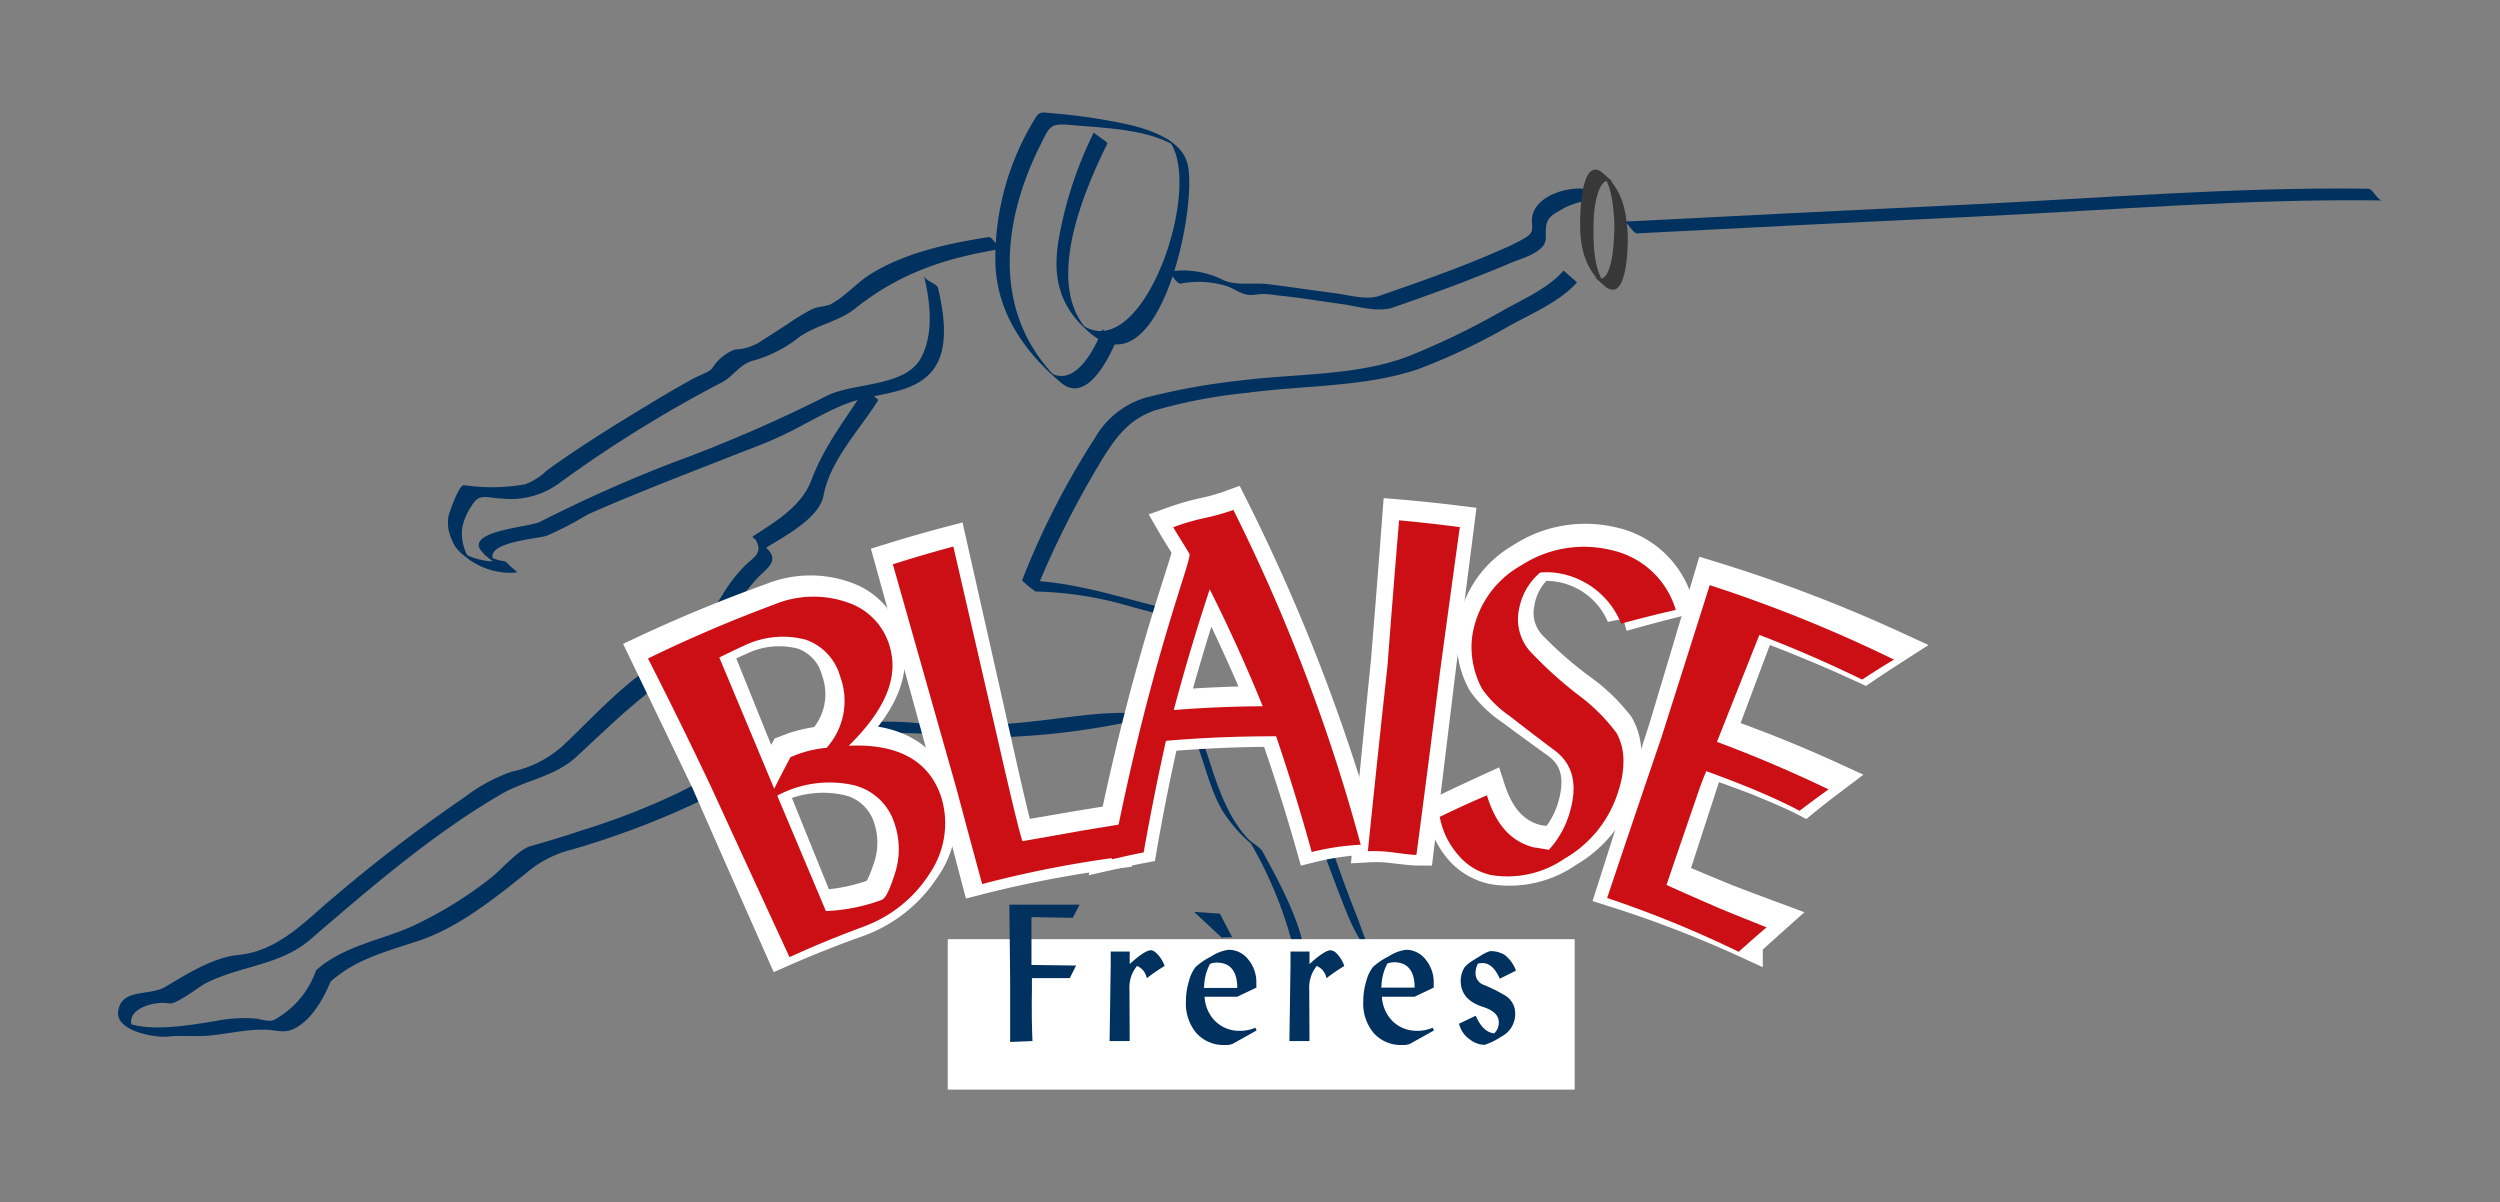 <svg xmlns="http://www.w3.org/2000/svg" id="Calque_1" data-name="Calque 1" viewBox="0 0 224 107.71"><rect x="0" y="0" width="224" height="107.71" fill="#808080" stroke="none"/><defs><style>.cls-1{fill:none;}.cls-2{fill:#00315f;}.cls-3{fill:#383838;}.cls-4,.cls-5{fill:#fff;}.cls-5{stroke:#fff;stroke-width:2.81px;}.cls-6{fill:#cc0f14;}</style></defs><path class="cls-1" d="M140.67,24.79c-1.06,1.44-11.45,7-14.91,8s-21.29,1.89-24.69,4.27-8.88,15.44-8.88,15.44a40.09,40.09,0,0,1,4.34.24c1.27.23,10.88,3.13,13.11,3S114.22,62,114.86,64s6.55,20.55,8.28,21.88c1.54.21,6.18,4.36,6.74,4.61s1.4,0,2.94,0a1.3,1.3,0,0,1,.93,2.19c-.55.31-7.53.31-9.8-.58s-5.57.64-7.13,0-.75-1.37-.32-4.6-2.45-8.84-4-11.58c-3.73-2.5-5.15-10-5.59-10.53s-6.47-1.21-7.3-1-10.68,2-17.56,1-13.74,2.22-18.8,5.22-15.13,5.77-15.13,5.77-7.49,6.59-12.33,7.76A15.43,15.43,0,0,0,29,87.45c-.75,2.26-3.17,4.59-4.16,4.49a11.88,11.88,0,0,0-4.88.06,25.78,25.78,0,0,1-5.57.36s-4.31.59-2.89-2.26c2.33-1.07,3.19-.68,3.19-.68s5-3.28,7.82-3.39a13,13,0,0,0,4-1.7C27.29,83.6,43.15,70,46.91,69.55c2.48-.94,2.48-.8,3.7-1.83s9-9,12.48-9.3c.34-2,3.88-7.7,5.4-8,.22-1.68-.49-1.79-.49-1.79s5-3.28,5.14-4.4,2.3-5.26,3-6a27.2,27.2,0,0,0,2-2.87"></path><path class="cls-2" d="M140.07,24.27c-1.34,1.56-3.64,2.55-5.39,3.54a68.18,68.18,0,0,1-8.38,4.07c-4.59,1.81-10.3,1.59-15.13,2.21a60.58,60.58,0,0,0-8.45,1.52,7.78,7.78,0,0,0-4.61,3.63A70.88,70.88,0,0,0,91.58,52,7.94,7.94,0,0,0,92.79,53a32.14,32.14,0,0,1,8.39,1.31c2,.55,4.06,1.09,6.11,1.54,1.14.25,3.16.1,4.06.88l-.9-.8c2.63,2.82,3.62,6.94,4.8,10.53,1.51,4.65,3.07,9.28,4.83,13.83.9,2.32,1.67,4.38,3.58,6a12.32,12.32,0,0,0,1.59.77,35.84,35.84,0,0,1,3.84,2.87,13.1,13.1,0,0,0,1.4,1c1.13.68,2.68-.45,3.89.44l-1.21-1.05c1.77,3-4.67,1.93-5.95,1.84-1.84-.12-3.54-.73-5.34-.92-2-.22-4.56,1.27-6.31-.11l1.18,1c-.49-.75-.1-1.73.07-2.53a10.55,10.55,0,0,0,.1-4.26c-.58-3.16-2.25-6.19-3.77-9-.26-.47-1-.82-1.35-1.21-1.82-1.94-2.74-4.76-3.53-7.24s-1.46-3.26-4-3.71c-4.27-.76-7.87.07-12.12.5a51.08,51.08,0,0,1-9.89.12A26.76,26.76,0,0,0,70,66.42c-3.21,1.16-6,3-9.06,4.54a63.16,63.16,0,0,1-8.71,3.41q-2.33.78-4.68,1.44c-1.13.31-2.65,2.15-3.58,2.86A36,36,0,0,1,36.92,83c-2.72,1.21-5.5,1.62-8,3.44-.21.16-.4.33-.6.5l1.21,1,0,0-1.21-1a8.08,8.08,0,0,1-3.77,4.45c-.42.19-1.16-.06-1.59-.12a13,13,0,0,0-3.68.22c-2.07.33-6.13,1.09-8.24,0l.45.38-.26-.23.75.67c-1.07-1.84,1.78-2.67,3.19-2.4.6.12,2.64-1.48,3.21-1.78,3.08-1.6,6.7-1.61,9.4-3.93,5.37-4.62,10.92-9.42,17.05-13,2.29-1.34,4.89-1.58,6.88-3.45,3-2.77,5.91-5.69,9.41-7.82A8.22,8.22,0,0,1,63.33,59c.6-.16.73-1.21,1-1.82a20.85,20.85,0,0,1,3.5-5.35c.73-.81,2.15-1.56.83-2.73a4.83,4.83,0,0,0-1.27-1l1.21,1c1.61-1,4.81-2.66,5.19-4.7.59-3.19,3.25-5.89,4.9-8.55,0-.09-1.25-1-1.21-1C75.8,37.54,73.87,39.9,72.71,43c-.89,2.38-3.21,3.72-5.31,5.1.09-.06,1,1,1.21,1l.21.13-1.19-1c.71,1.15.16,1.55-.64,2.22a13.22,13.22,0,0,0-2.25,2.84,22.43,22.43,0,0,0-1.84,3.37c-.53,1.17-.37,1.13-1.58,1.56-4.23,1.5-7.78,5.71-11,8.7a9.83,9.83,0,0,1-4.47,2.22,15,15,0,0,0-4.22,2.29A137.07,137.07,0,0,0,30,80.31C27.4,82.46,25,85.2,21.38,85.56c-2.3.22-4.64,1.72-6.58,2.87-1.4.84-3.91.08-4.21,2.17C10.32,92.42,14,93,15,92.88s2.34,0,3.47-.07c1.78-.13,3.48-.59,5.27-.55.94,0,1.66.36,2.55-.06,1.58-.73,2.7-2.71,3.32-4.23,0-.09-1.24-1-1.21-1l0,0s1.17,1.09,1.21,1c2.27-2.07,5.16-2.75,8-3.71,3.49-1.19,6.65-3.72,9.5-6a10,10,0,0,1,4.17-2.15,76.24,76.24,0,0,0,11-4.13c4.58-2.2,8.62-4.78,13.69-5.89C80.78,65.05,86,66.33,91,66a66.19,66.19,0,0,0,9.3-1.15c1.73-.35,5.86,0,7.31,1l-1.21-1c1.37,2.38,1.7,5.33,3.12,7.77a13.09,13.09,0,0,0,3.65,3.8l-1.18-1a36.63,36.63,0,0,1,3.77,9,11,11,0,0,1-.23,4.9c-.13.62-.41,1.47.14,2a5.4,5.4,0,0,0,2.32,1.52c1.54.39,3.57-.4,5.15-.41,1.3,0,2.72.63,4,.8a25.21,25.21,0,0,0,7.1.1c1.57-.26-.29-2.22-.75-2.62-1.54-1.32-3.5-.1-5.15-1.4s-3.65-3.36-5.79-3.91l1.19,1c-1.14-1-1.68-3.11-2.24-4.49-1.08-2.7-2-5.45-3-8.2-1.44-4.18-2.59-8.5-4.35-12.56a12.75,12.75,0,0,0-3.25-4.76c-1.33-1.14-2.57-1.06-4.27-1.39-5.11-1-9.8-2.92-15-3L92.79,53A82.63,82.63,0,0,1,99,40.76c1.19-1.87,2.38-3.28,4.51-4a46.65,46.65,0,0,1,8.21-1.56c5-.68,10.59-.5,15.36-2.13a55.24,55.24,0,0,0,8.22-3.91c1.93-1.05,4.5-2.16,6-3.86,0,0-1.21-1.06-1.21-1.05Z"></path><path class="cls-1" d="M83.42,25.34s1.33,5.39-.54,7.56-6.06,1.92-7.71,2.83S70.51,38,69.28,38.62s-18.64,7.24-19.44,8.11-3.3,1.25-4.55,1.44-1.67.2-1.77,1.19,2.22,1.37,2.22,1.37S42,51,41.28,49.31s-1-2.76.9-5.35a17.94,17.94,0,0,0,6.14-.24C49.25,42.56,60,35.78,64.47,33.5c.52-.86,2.15-2.18,3.14-1.66,2.19-1.21,6.11-4.44,7.39-4.07,2.19-1.06,2.89-4.31,14.14-6"></path><path class="cls-2" d="M82.81,24.81c.55,2.29.84,5-.22,7.13-1.37,2.82-6.19,2.28-8.61,3.58a130.65,130.65,0,0,1-13.53,5.87,125.88,125.88,0,0,0-12.09,5.38c-.88.46-7.2.83-5,2.84a5.75,5.75,0,0,0,3,1.65l-1.2-1a6.07,6.07,0,0,1-4.16-1l1.18,1a4.21,4.21,0,0,1-.76-3,5.33,5.33,0,0,1,.84-1.94c.67-1.18,1.4-.69,2.61-.66a7.36,7.36,0,0,0,5.39-1.48,113.73,113.73,0,0,1,14.42-8.92c1.14-.61,1.6-1.7,3-2a11.77,11.77,0,0,0,4-2.11c1.57-1.05,3.54-1.38,4.92-2.49,4-3.19,8.07-4.55,13.19-5.37-.33.06-.86-1.1-1.21-1.05-3.61.58-7.3,1.34-10.47,3.25-1.32.79-2.32,2.05-3.68,2.77-.38.2-1.17.21-1.64.43a19.65,19.65,0,0,0-2.32,1.41L68,30.69a4.58,4.58,0,0,1-2.17.63,4.13,4.13,0,0,0-2,1.66c-.29.39-1.39.73-1.82,1-1.55.85-3.06,1.76-4.57,2.68-2.86,1.73-5.71,3.52-8.43,5.48a5.44,5.44,0,0,1-2,1.26,17.06,17.06,0,0,1-5.43.07c-.45-.06-1.28,2.36-1.39,2.75a3.49,3.49,0,0,0,.26,2.06,3.12,3.12,0,0,0,1.1,1.47,6.37,6.37,0,0,0,4.79,1.54c-.37,0-.81-1-1.2-1a5.7,5.7,0,0,1-1.83-.68l1.21,1C42.64,48.63,48,48.32,49,48a31.31,31.31,0,0,0,3.67-1.91c4.31-1.91,8.73-3.58,13.12-5.32,1.34-.53,2.7-1,4-1.62,2.46-1.09,4.86-2.79,7.47-3.42s5.95-.76,7-3.85c.61-1.84.23-4.2-.21-6.06-.1-.42-1.11-.63-1.21-1.05Z"></path><path class="cls-1" d="M99.41,30s-2.31,5.9-4.85,3.86c-10.3-9.06-.82-23.28-.82-23.28s9.51.63,11.46,2.36c2.89,2.56-1.42,20.46-7.53,16.74-5.84-3.56,1-17.33,1-17.33"></path><path class="cls-2" d="M98.81,29.47c-.73,1.79-2.49,5.37-4.85,3.85l1.18,1c-6.24-5.79-5.5-14.1-2-21.17.94-1.88.88-2.13,2.92-1.94,3,.28,7.23.34,9.7,2.2l-1.19-1c3.63,3.76-2.33,21.25-8,16.41l.91.8c-3.92-4.17-.4-12.42,1.74-16.76.06-.13-1.27-.93-1.21-1a35.33,35.33,0,0,0-3.15,9.58c-.6,3.54.13,6.12,2.79,8.38,6.29,5.36,9.71-11.42,8.75-15.15-.56-2.18-3.47-3.08-5.31-3.51a50.37,50.37,0,0,0-6.69-1c-1.23-.11-1.25-.25-1.85.78A23.85,23.85,0,0,0,89.19,23.7c.18,4.39,2.64,7.87,5.89,10.6,2.25,1.89,4.26-2.12,4.93-3.78.07-.18-1.27-.9-1.2-1.05Z"></path><path class="cls-1" d="M105.19,24.89s3.06-.41,4.2.25,1.58,1.05,2.55.73,9.83,1.36,11.92,1.27c2.76-.94,13-4.56,14-5.73.11-.84-.37-2.22.59-2.67s2.59-1.64,4-1.28"></path><path class="cls-2" d="M105.8,25.41a8.53,8.53,0,0,1,4.2.25c1.11.45,1.44.95,2.69.71a6.53,6.53,0,0,1,1.71.09c2,.2,3.91.52,5.86.79,1.31.18,3.23.76,4.52.31,3.56-1.23,7.1-2.52,10.57-4,1-.42,3.13-.95,3.15-2.2s-.08-1.77,1.11-2.4a6,6,0,0,1,3.47-1c-.42,0-.77-1-1.21-1.05-1.74-.15-4.54.79-4.61,2.78,0,.9.18,1.14-.59,1.61a16.23,16.23,0,0,1-2,1c-3.61,1.61-7.36,2.92-11.09,4.21-1.13.4-2.76-.08-3.92-.23-2-.26-4-.57-6-.81-1.34-.17-3,.17-4.15-.42a8,8,0,0,0-4.94-.69c.34,0,.84,1.1,1.21,1.05Z"></path><path class="cls-1" d="M145.25,20.49c.11,2.74-.49,5-1.34,5s-1.62-2.15-1.73-4.89.49-5,1.34-5S145.14,17.76,145.25,20.49Z"></path><path class="cls-3" d="M144.65,20c0,.69,0,6-1.79,4.82l1.21,1.05c-1.36-1.54-1.33-4.21-1.28-6.13,0-.72.33-4.35,1.78-3.39l-1.2-1.05c1.07,1.22,1.18,3.15,1.28,4.7,0,.38,1.18.68,1.2,1.05-.14-2.26-.48-4-2.18-5.5-2-1.76-2.11,3.59-2.09,4.57,0,2.23.51,4.06,2.18,5.49,2.05,1.77,2.11-3.58,2.09-4.56C145.85,20.65,144.65,20.31,144.65,20Z"></path><path class="cls-2" d="M146.08,20.39s59.47-3.08,66.74-2.95"></path><path class="cls-2" d="M146.69,20.91q15.31-.8,30.64-1.52c12-.57,24.09-1.6,36.1-1.43-.4,0-.8-1-1.21-1.05-12-.17-24.11.86-36.1,1.43q-15.31.73-30.64,1.52c.37,0,.81,1.07,1.21,1.05Z"></path><rect class="cls-4" x="84.92" y="84.15" width="56.17" height="13.48"></rect><path class="cls-5" d="M75.65,66.34c4.71-.19,7.46,1.61,8.38,4.94a7.86,7.86,0,0,1-1.2,6.54,12,12,0,0,1-6.09,4.77c-2.25.8-4.49,1.69-6.7,2.66Q66.65,77.61,63.31,70q-2.79-5.82-5.6-11.64,5.59-2.62,11.36-4.69a9.28,9.28,0,0,1,6.71-.15,5.78,5.78,0,0,1,3.67,3.88C80.28,60.28,78.9,63.2,75.65,66.34Zm-6.51,4.41q2.1,5.2,4.21,10.4a16.64,16.64,0,0,0,5.05-1c.35-.13.75-.92,1.24-2.38a7,7,0,0,0,0-4.53A5.06,5.06,0,0,0,76,69.88,10.06,10.06,0,0,0,69.14,70.75Zm1.25-3.45.6-.23a11.14,11.14,0,0,1,2.67-.59A6.26,6.26,0,0,0,75,60.11a4.83,4.83,0,0,0-3.08-3.33,8.07,8.07,0,0,0-5.53.48c-.74.33-1.49.68-2.23,1l4.77,11.83C69.37,69.18,69.87,68.24,70.39,67.3Z"></path><path class="cls-5" d="M100.21,76.39A103.82,103.82,0,0,0,87.55,78.8c-.75-2.85-1.49-5.7-2.24-8.56Q82.55,60.18,79.75,50.1c1.8-.56,3.62-1.08,5.44-1.56q2,8.87,4,17.74,1.68,7.55,2.07,8.69l5-.86c2.39-.4,3.9-.62,4.52-.75C100.59,74.37,100.39,75.38,100.21,76.39Z"></path><path class="cls-5" d="M106.44,49.24c-.48-.8-1-1.6-1.46-2.4a23.18,23.18,0,0,1,2.76-.81,18.45,18.45,0,0,0,2.64-.75A167.69,167.69,0,0,1,122,75.2a23.91,23.91,0,0,0-4.46.67q-1.47-5.2-3.28-10.36c-3.33,0-6.66.15-10,.44-.76,3.34-1.43,6.7-2,10-1,.19-1.94.4-2.91.62C102.83,58.92,106.62,49.9,106.44,49.24Zm6.63,13.63q-2.2-5.28-4.8-10.47C107.07,56,106,59.61,105,63.23Q109,62.92,113.07,62.87Z"></path><path class="cls-5" d="M125.27,46.15q2.73.23,5.45.57-.83,6.48-1.66,13-1,8.22-2,16.43c-.44,0-1.13-.08-2.07-.19a12.07,12.07,0,0,0-2.39-.1q.8-8.32,1.64-16.64Q124.78,52.67,125.27,46.15Z"></path><path class="cls-5" d="M129.22,72.69c1.39-.68,2.81-1.34,4.25-2,.85,2.64,2.27,4.16,4.4,4.64.16,0,.59.09,1.29.18a8.34,8.34,0,0,0,1.91-3.63c.59-2.34.1-4.12-1.53-5.29q-2.13-1.53-4.1-3a9.63,9.63,0,0,1-2.55-2.45,7.49,7.49,0,0,1-.82-2.25,7.29,7.29,0,0,1-.09-2.55,8.77,8.77,0,0,1,4.32-6.28,10.42,10.42,0,0,1,8.12-1.45,7.76,7.76,0,0,1,5.82,5.26q-2.48.62-4.88,1.3a7.44,7.44,0,0,0-5.59-4.42,6.31,6.31,0,0,0-1.82-.07A5.59,5.59,0,0,0,136.1,54a4.32,4.32,0,0,0,1,3.79,34.74,34.74,0,0,0,4.4,3.88A16.16,16.16,0,0,1,145,65a4.92,4.92,0,0,1,.65,2.28,8.39,8.39,0,0,1-.36,2.8,10.4,10.4,0,0,1-4.8,6.21,9.11,9.11,0,0,1-6.61,1.56,5.38,5.38,0,0,1-3-1.69A7.22,7.22,0,0,1,129.22,72.69Z"></path><path class="cls-5" d="M159,82.24c-.83.74-1.65,1.48-2.46,2.23a103,103,0,0,0-12.08-4.65q2.31-7.25,4.64-14.47,2.06-6.85,4.1-13.71A132.46,132.46,0,0,1,169.88,58c-.95.61-1.89,1.22-2.82,1.85q-4.59-2.12-9.3-3.87-1.81,4.82-3.62,9.65,5.12,1.8,10.1,4.08c-.86.65-1.72,1.3-2.57,2-.79-.41-2.13-1-4.06-1.8-1.46-.56-2.93-1.1-4.41-1.6-.12.27-.3.74-.55,1.43q-1.43,4.41-2.87,8.82c1.46.63,3.1,1.31,4.92,2.06C155.87,81.07,157.3,81.61,159,82.24Z"></path><path class="cls-6" d="M76.05,66.82c4.68-.22,7.42,1.56,8.37,4.89a8,8,0,0,1-1.11,6.54,11.83,11.83,0,0,1-6,4.8c-2.21.82-4.41,1.72-6.57,2.71q-3.51-7.59-7-15.2Q61,64.77,58.06,59q5.55-2.7,11.29-4.83A9.21,9.21,0,0,1,76,54a5.82,5.82,0,0,1,3.7,3.86C80.59,60.74,79.24,63.67,76.05,66.82Zm-6.41,4.47Q71.82,76.46,74,81.63a16.14,16.14,0,0,0,5-1c.35-.13.73-.93,1.19-2.38a7.07,7.07,0,0,0-.06-4.52,5.1,5.1,0,0,0-3.69-3.39A9.9,9.9,0,0,0,69.64,71.29Zm1.19-3.45.59-.24A10.61,10.61,0,0,1,74.07,67a6.29,6.29,0,0,0,1.21-6.38,4.86,4.86,0,0,0-3.11-3.31,8,8,0,0,0-5.5.54c-.75.34-1.48.7-2.22,1.06l4.92,11.76C69.84,69.72,70.33,68.78,70.83,67.84Z"></path><path class="cls-6" d="M100.43,76.78A98.8,98.8,0,0,0,88,79.21q-1.16-4.27-2.3-8.54Q82.85,60.61,80,50.56c1.8-.57,3.6-1.1,5.42-1.59L89.5,66.69c1.14,5,1.85,7.92,2.11,8.68l4.93-.87c2.35-.41,3.84-.62,4.45-.75C100.8,74.76,100.61,75.77,100.43,76.78Z"></path><path class="cls-6" d="M106.58,49.63c-.48-.8-1-1.6-1.46-2.39a20,20,0,0,1,2.75-.81,20,20,0,0,0,2.64-.74,159.88,159.88,0,0,1,11.41,30,22.58,22.58,0,0,0-4.39.65q-1.43-5.2-3.19-10.37c-3.29,0-6.59.12-9.87.41-.75,3.34-1.41,6.7-2,10-1,.19-1.91.4-2.86.62C103,59.31,106.77,50.3,106.58,49.63Zm6.56,13.65Q111,58,108.39,52.8q-1.78,5.39-3.22,10.82Q109.14,63.3,113.14,63.28Z"></path><path class="cls-6" d="M125.36,46.62c1.81.17,3.63.37,5.44.61q-.9,6.48-1.78,13Q128,68.4,126.91,76.6c-.44,0-1.12-.1-2-.21a12.64,12.64,0,0,0-2.35-.12q.85-8.31,1.76-16.62Q124.81,53.14,125.36,46.62Z"></path><path class="cls-6" d="M129,73.19c1.38-.67,2.79-1.32,4.23-1.93.8,2.65,2.18,4.18,4.27,4.68.16,0,.59.1,1.28.2a8.37,8.37,0,0,0,1.94-3.61c.63-2.33.17-4.11-1.43-5.3q-2.09-1.56-4-3.06a9.71,9.71,0,0,1-2.5-2.46,7.94,7.94,0,0,1-.8-2.26,7.59,7.59,0,0,1-.06-2.56,8.74,8.74,0,0,1,4.37-6.23,10.31,10.31,0,0,1,8.12-1.36,7.73,7.73,0,0,1,5.73,5.35q-2.47.56-4.89,1.23a7.37,7.37,0,0,0-5.5-4.5A6.28,6.28,0,0,0,138,51.3a5.59,5.59,0,0,0-1.88,3.22,4.33,4.33,0,0,0,.95,3.81,36.43,36.43,0,0,0,4.32,3.92,16.52,16.52,0,0,1,3.46,3.44,5.1,5.1,0,0,1,.61,2.29,8.45,8.45,0,0,1-.42,2.79,10.5,10.5,0,0,1-4.85,6.16,9,9,0,0,1-6.55,1.48,5.2,5.2,0,0,1-2.9-1.71A7.15,7.15,0,0,1,129,73.19Z"></path><path class="cls-6" d="M158.28,83.09q-1.26,1.08-2.49,2.19A98.79,98.79,0,0,0,144,80.46q2.41-7.2,4.87-14.4c1.44-4.54,2.89-9.09,4.32-13.63A126.35,126.35,0,0,1,169.7,59.1c-1,.59-1.91,1.18-2.86,1.79q-4.53-2.22-9.2-4-1.9,4.78-3.8,9.58,5.07,1.89,10,4.26c-.88.63-1.75,1.27-2.6,1.92-.78-.42-2.1-1.07-4-1.87q-2.16-.89-4.35-1.68c-.13.27-.32.75-.57,1.43q-1.51,4.38-3,8.76c1.44.66,3.05,1.36,4.83,2.13C155.23,81.87,156.63,82.43,158.28,83.09Z"></path><path class="cls-2" d="M92.51,93.28l-2,.08,0-5.51-.07-6.79h6.29l-.62,1.18-3.69-.07v4.29l4,.05-.57,1.13H92.46q0,.66,0,1C92.43,90.48,92.45,92,92.51,93.28Z"></path><path class="cls-2" d="M101.22,93.28h-1.8l.1-6.88c0-.53,0-.91,0-1.14h1.7v1.12c.91-.83,1.55-1.24,1.9-1.24.18,0,.39.14.64.41a2.92,2.92,0,0,1,.59,1,15.34,15.34,0,0,0-1.6,1.1,1.46,1.46,0,0,0-.87-1.1,3,3,0,0,0-.68,2.13Z"></path><path class="cls-2" d="M112.57,88.07v.42l-1.72.82-2.92,0a3.33,3.33,0,0,0,1,2.23,3.07,3.07,0,0,0,2.12.82,3.38,3.38,0,0,0,1.43-.28l.11.25-2.13,1.19a1.51,1.51,0,0,1-.7.11,3.27,3.27,0,0,1-2.56-1.06,4.1,4.1,0,0,1-.94-2.85,6.15,6.15,0,0,1,.28-1.85,3.37,3.37,0,0,1,.6-1.24,6.19,6.19,0,0,1,1.38-.93,3.76,3.76,0,0,1,1.57-.6,2.21,2.21,0,0,1,1.72.83A3.19,3.19,0,0,1,112.57,88.07ZM109.45,84,107,81.71l2.3.15,1.1,2.11Zm-1.59,4.52h3c0-1.51-.64-2.27-1.83-2.27a1.74,1.74,0,0,0-.61.11,4.58,4.58,0,0,0-.53,2Z"></path><path class="cls-2" d="M117.33,93.28h-1.8l.1-6.88c0-.53,0-.91,0-1.14h1.7v1.12c.91-.83,1.54-1.24,1.9-1.24a1,1,0,0,1,.64.41,2.9,2.9,0,0,1,.58,1,16.56,16.56,0,0,0-1.6,1.1,1.46,1.46,0,0,0-.87-1.1,3.07,3.07,0,0,0-.67,2.13Z"></path><path class="cls-2" d="M128.46,88.07v.42l-1.72.82-2.92,0a3.33,3.33,0,0,0,1,2.23,3.07,3.07,0,0,0,2.12.82,3.38,3.38,0,0,0,1.43-.28l.11.25-2.13,1.19a1.51,1.51,0,0,1-.7.11,3.26,3.26,0,0,1-2.56-1.06,4.1,4.1,0,0,1-.94-2.85,6.15,6.15,0,0,1,.28-1.85,3.37,3.37,0,0,1,.6-1.24,6.19,6.19,0,0,1,1.38-.93,3.76,3.76,0,0,1,1.57-.6,2.21,2.21,0,0,1,1.72.83A3.19,3.19,0,0,1,128.46,88.07Zm-4.71.42h3c0-1.51-.64-2.27-1.83-2.27a1.74,1.74,0,0,0-.61.11,4.58,4.58,0,0,0-.53,2Z"></path><path class="cls-2" d="M130.73,91.72l1.5-.71c.42,1,1,1.52,1.65,1.58a1.28,1.28,0,0,0,.41-1c0-.61-.47-1.07-1.41-1.37-1.35-.43-2-1.21-2-2.35a2.18,2.18,0,0,1,.12-.72,2,2,0,0,1,.25-.51,2.81,2.81,0,0,1,.42-.38q.3-.21,1-.63a3.16,3.16,0,0,1,.85-.41,2.39,2.39,0,0,1,1.31.35,3.14,3.14,0,0,1,1,1.4l-1.45.72c-.41-.93-.93-1.4-1.55-1.4a1.92,1.92,0,0,0-.41.05,1.8,1.8,0,0,0-.21.84,1.1,1.1,0,0,0,.78,1.08,14.42,14.42,0,0,1,1.77.88,1.87,1.87,0,0,1,1,1.75,2.26,2.26,0,0,1-1.26,2,5.8,5.8,0,0,1-1.49.73,2.28,2.28,0,0,1-1.32-.49A2.36,2.36,0,0,1,130.73,91.72Z"></path></svg>